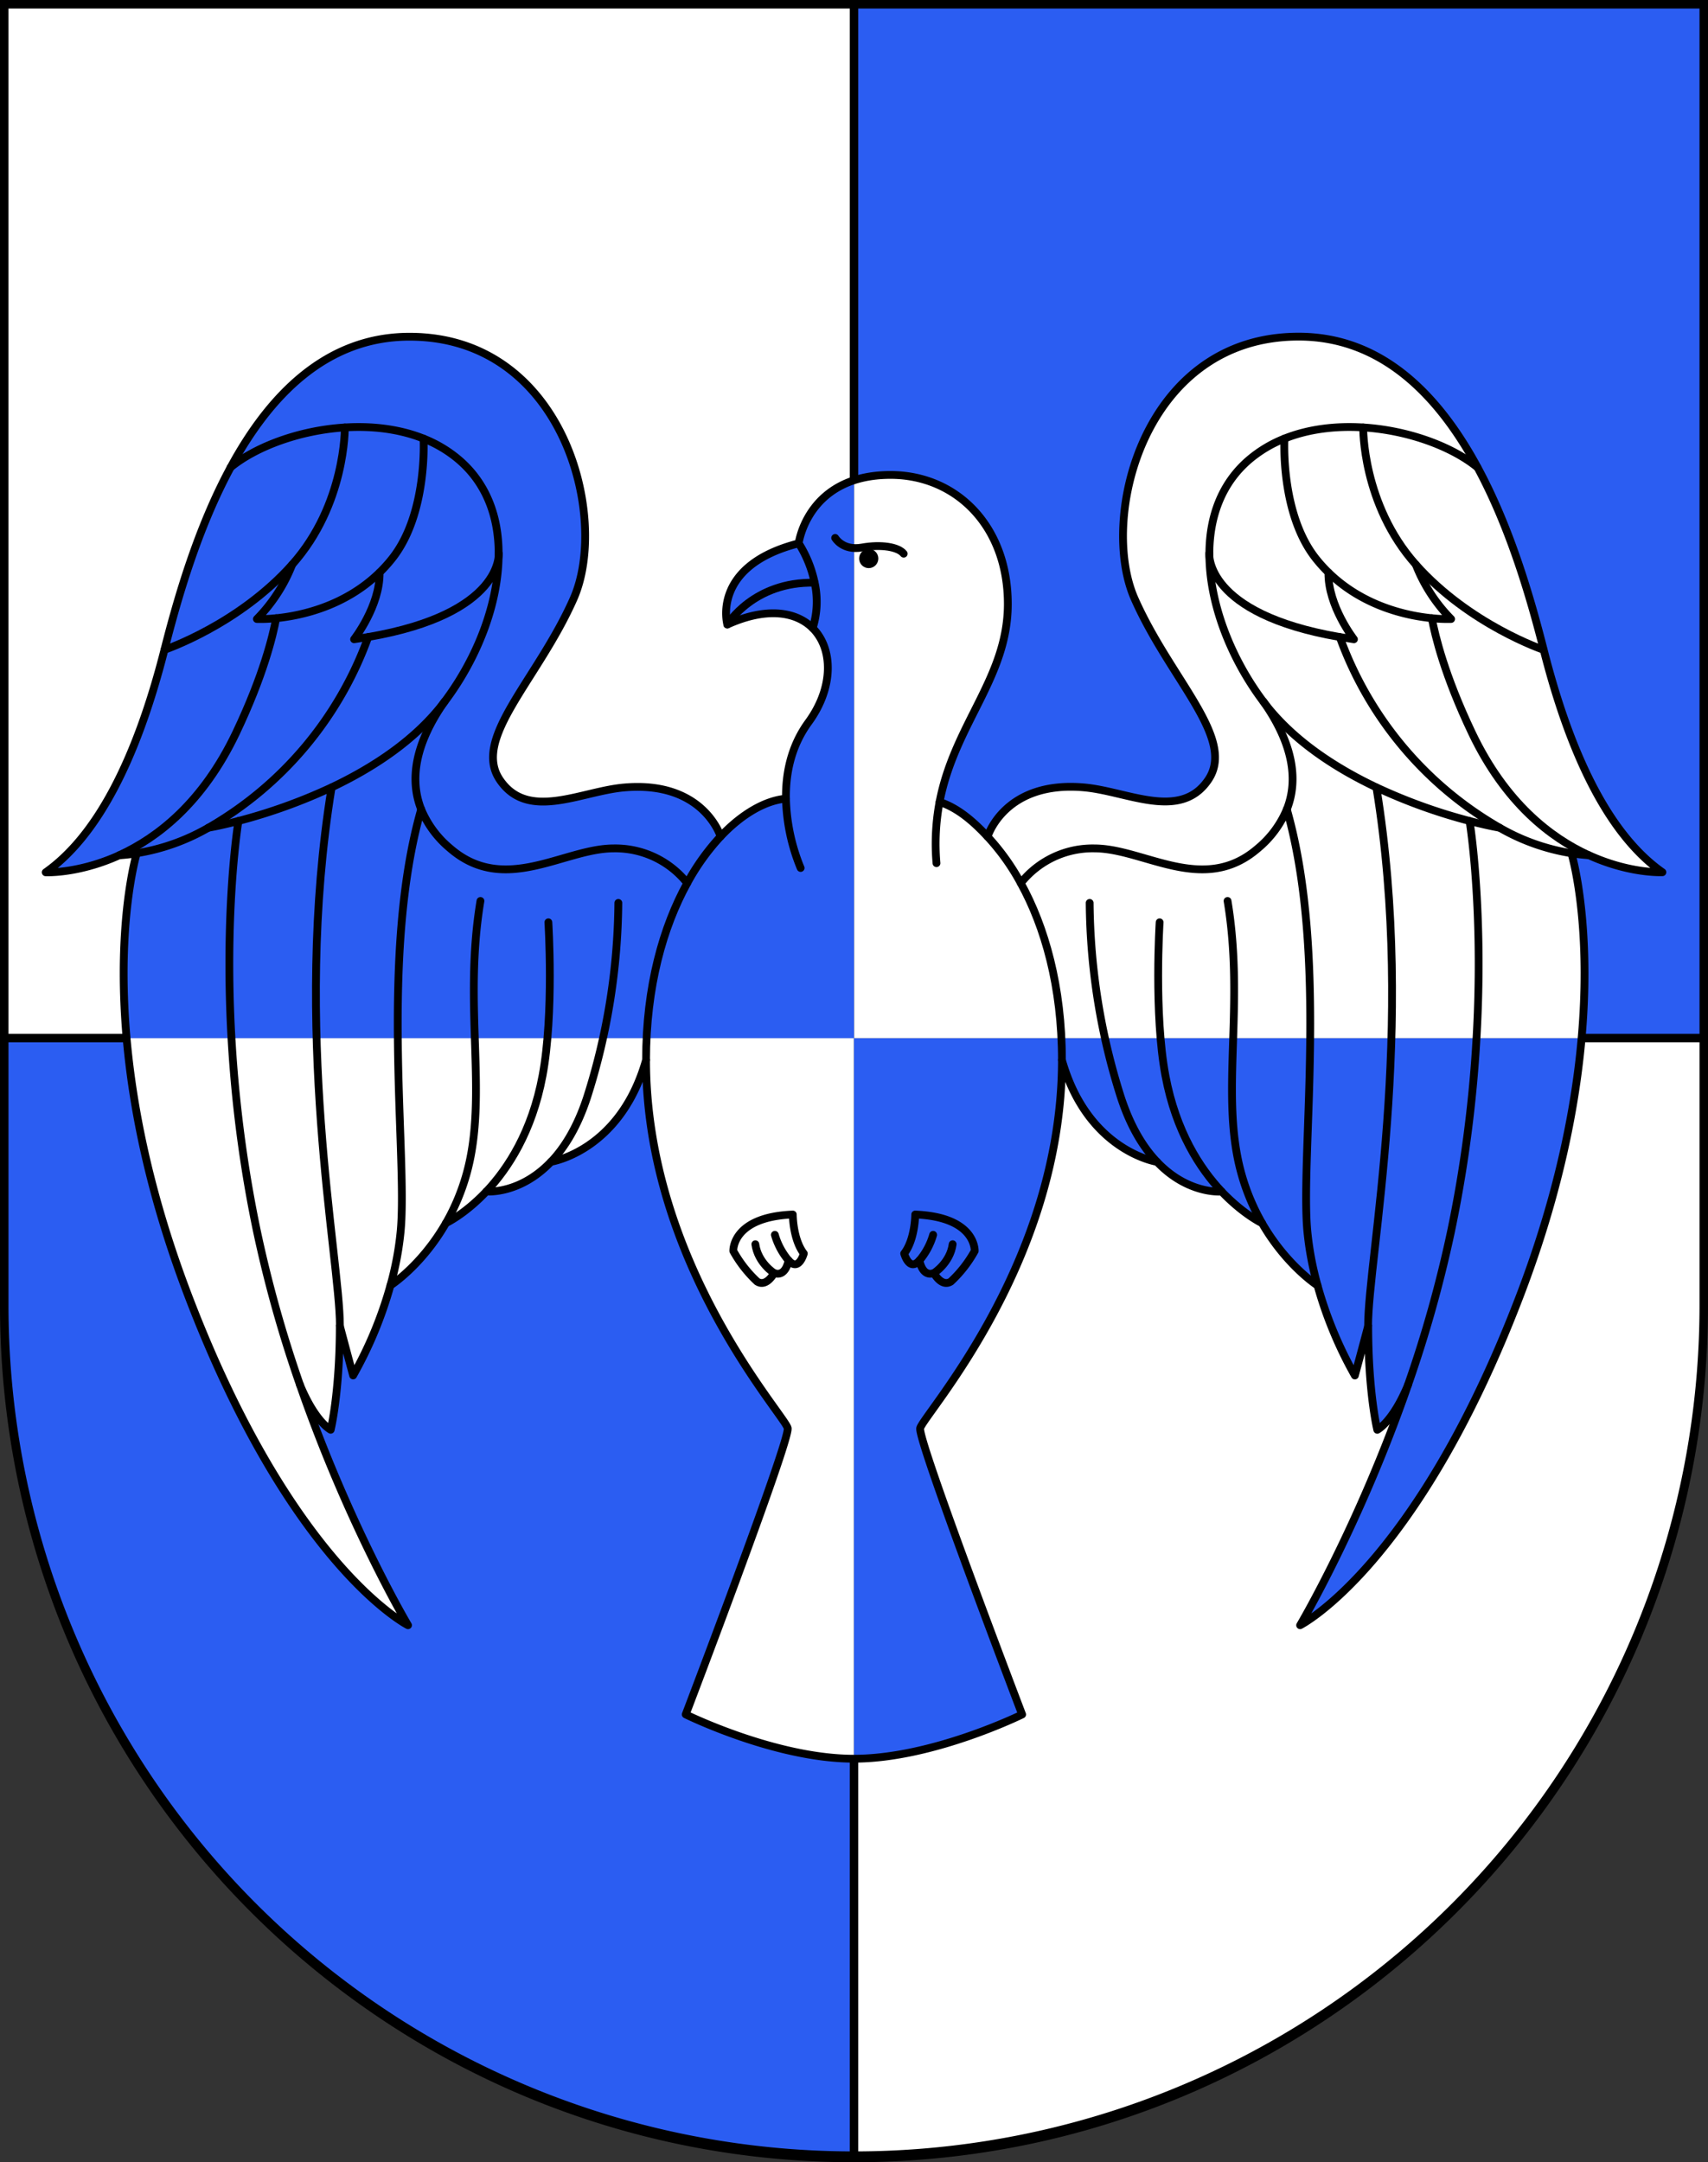 <svg xmlns="http://www.w3.org/2000/svg" viewBox="0 0 603 763"><rect x="0" y="0" width="603" height="763" fill="#333333" stroke="none"/><defs><style>.cls-1{fill:#2b5df2;}.cls-2{fill:#fff;}.cls-3,.cls-4{fill:none;stroke:#000;}.cls-3{stroke-width:3px;}.cls-4{stroke-linecap:round;stroke-linejoin:round;stroke-width:2.75px;}</style></defs><g id="Linescio"><g id="layer_1" data-name="layer 1"><path id="path2134" class="cls-1" d="M1.5,1.5V460.37c0,166.31,134.31,301.13,300,301.13s300-134.82,300-301.13V1.5Z"/><path id="_Tracé_" data-name="&lt;Tracé&gt;" class="cls-2" d="M301.5,367V761.5c165.69,0,300-134.82,300-301.13V367ZM1.5,1.5V367h300V1.5Z"/><path id="path2323" class="cls-3" d="M1.5,366.32h600"/><path id="path3210" class="cls-3" d="M301.5,1.5v760"/></g><g id="layer_2" data-name="layer 2"><path id="_Tracé_2" data-name="&lt;Tracé&gt;" class="cls-1" d="M282,191.74c-31.06,7.93-25.19,28.64-25.19,28.64,13.92-6.28,24.29-4.54,30.11,1.25,7.32,7.28,7.48,21-1.47,33.25-6.27,8.6-8.07,18.31-7.94,26.95-7.13.62-15.38,5.19-23.08,13.35,0,0-6-19.74-34-17.3-15.3,1.32-33.94,12-43.92-2.67s13.31-35.27,26-63.89-3.33-92.5-57.9-92.5c-29.49,0-49.46,20.8-63.16,46.11-11.65,21.53-18.77,46.32-23.36,64.36-10,39.27-24,65.89-41.92,78.53,0,0,11.47.56,25.93-6q3.15-.21,6.2-.69s-7.25,23.82-3.6,65.23H301.5V169.49A28.74,28.74,0,0,0,282,191.74ZM301.5,366.33V620.59c27.75,0,59.36-15.63,59.36-15.63s-36.88-96.57-36-101,50.05-57.95,50.05-129.94c9.14,32.25,33.57,35.93,33.57,35.93,11,11.6,22.82,10.48,22.82,10.48,7.6,8,14.27,11.16,14.27,11.16,8.65,15,19.59,22,19.59,22a142.16,142.16,0,0,0,13.17,31.75c2.4-8.81,4.71-17.57,4.71-17.57,0,23.75,3.2,36.74,3.2,36.74s5.42-2.71,10.84-15.81C479.86,538.36,459,573.51,459,573.51s41.28-20.8,77.85-116.93c13.44-35.35,19.37-65.85,21.52-90.26H301.5Z"/><path id="_Tracé_3" data-name="&lt;Tracé&gt;" class="cls-2" d="M66.2,456.58c36.56,96.13,77.85,116.93,77.85,116.93s-20.91-35.15-38.13-84.78c5.41,13.09,10.83,15.8,10.83,15.8s3.21-13,3.21-36.74c0,0,2.31,8.77,4.71,17.57a142.71,142.71,0,0,0,13.17-31.75s10.94-6.95,19.59-22c0,0,6.67-3.11,14.27-11.16,0,0,11.77,1.12,22.82-10.48,0,0,24.43-3.68,33.57-35.93,0,72,49.17,125.55,50,129.94s-36,101-36,101,31.6,15.63,59.36,15.63V366.33H44.67C46.83,390.73,52.76,421.24,66.2,456.58ZM544.93,229.29c-4.59-18-11.71-42.83-23.36-64.36-13.7-25.31-33.66-46.11-63.16-46.11-54.57,0-70.54,63.89-57.89,92.51s35.93,49.24,26,63.88-28.61,4-43.92,2.67c-28-2.44-33.95,17.3-33.95,17.3-5.75-6.2-11.15-10.33-16.89-12.19,5.31-27.61,24.1-43.87,24.1-69.86,0-27.6-18.29-45.54-41.41-45.54a41.24,41.24,0,0,0-12.9,1.9V366.33H558.33c3.65-41.41-3.6-65.23-3.6-65.23q3,.48,6.19.69c14.46,6.59,25.94,6,25.94,6C568.89,295.18,554.91,268.56,544.93,229.29Z"/><path id="path2043" class="cls-4" d="M348.6,295.18c-5.75-6.2-11.16-10.33-16.89-12.19,5.31-27.61,24.1-43.87,24.1-69.86,0-27.6-18.29-45.54-41.41-45.54-29.33,0-32.43,24.15-32.43,24.15-31.06,7.93-25.19,28.64-25.19,28.64,13.92-6.28,24.29-4.54,30.11,1.25,7.32,7.28,7.48,21-1.47,33.25-6.27,8.6-8.07,18.31-7.94,26.95-7.13.62-15.38,5.19-23.08,13.35,0,0-6-19.74-34-17.3-15.3,1.32-33.94,12-43.92-2.67s13.31-35.27,26-63.89-3.33-92.5-57.9-92.5c-29.49,0-49.46,20.8-63.16,46.11-11.65,21.53-18.77,46.32-23.36,64.36-10,39.27-24,65.89-41.92,78.53,0,0,11.47.56,25.93-6q3.15-.21,6.2-.69S30,361.27,66.21,456.58c36.56,96.13,77.84,116.93,77.84,116.93s-20.91-35.15-38.13-84.79c5.42,13.1,10.83,15.81,10.83,15.81s3.21-13,3.21-36.74c0,0,2.31,8.76,4.71,17.57a142.16,142.16,0,0,0,13.17-31.75s10.94-6.95,19.59-22c0,0,6.67-3.11,14.27-11.16,0,0,11.77,1.12,22.82-10.48,0,0,24.43-3.68,33.57-35.93,0,72,49.17,125.55,50,129.94s-36,101-36,101,31.61,15.63,59.36,15.63S360.86,605,360.86,605s-36.88-96.57-36-101,50.05-57.95,50.05-129.94c9.14,32.25,33.57,35.93,33.57,35.93,11,11.6,22.82,10.48,22.82,10.48,7.6,8,14.27,11.16,14.27,11.16,8.65,15,19.59,22,19.59,22a142.16,142.16,0,0,0,13.17,31.75c2.4-8.81,4.71-17.57,4.71-17.57,0,23.75,3.2,36.74,3.2,36.74s5.42-2.71,10.84-15.81C479.86,538.36,459,573.51,459,573.51s41.28-20.8,77.85-116.93c36.25-95.31,17.93-155.48,17.93-155.48,2,.32,4.09.55,6.19.69,14.46,6.59,25.93,6,25.93,6-18-12.64-31.94-39.26-41.92-78.53-4.59-18-11.71-42.83-23.36-64.36-13.7-25.31-33.66-46.11-63.16-46.11-54.57,0-70.54,63.89-57.89,92.5s35.93,49.25,26,63.89-28.62,4-43.92,2.67c-28-2.44-33.95,17.3-33.95,17.3"/><path id="path2045" class="cls-4" d="M194.52,410c4.72-4.95,9.3-12.21,12.78-22.87a231.14,231.14,0,0,0,11-68.52"/><path id="path2047" class="cls-4" d="M171.7,420.47c7.6-8.06,16.13-21.06,19.84-40.88,4.12-21.93,2.06-54.13,2.06-54.13"/><path id="path2049" class="cls-4" d="M157.43,431.63a76.12,76.12,0,0,0,7.39-17.78c7.54-27.41-1.37-58.93,4.8-95.93"/><path id="path2051" class="cls-4" d="M137.84,453.61a108.88,108.88,0,0,0,3.64-19.49c2.4-27.22-7.49-97,7.22-148.55"/><path id="path2053" class="cls-4" d="M242.62,311.63c-8.49,15.41-14.53,36.48-14.53,62.43"/><path id="path2055" class="cls-4" d="M103.16,199.21A56.83,56.83,0,0,1,90.7,218.43a51.13,51.13,0,0,0,6.8-.28c8.71-.87,24.17-4.14,36.46-16.09a51.35,51.35,0,0,0,4.43-4.9c12.68-15.89,11.14-42.4,11.14-42.4"/><path id="path2057" class="cls-4" d="M120,467.79c0-23.75-16.9-104.22-2.93-189.91"/><path id="path2059" class="cls-4" d="M105.92,488.73a445.11,445.11,0,0,1-15.13-53.89c-17.16-81.44-6.61-145.13-6.61-145.13"/><path id="path2061" class="cls-4" d="M42.08,301.79c13.46-6.14,29.5-18.47,41.28-43.21,9.67-20.32,13-34.31,14.14-40.43"/><path id="path2063" class="cls-4" d="M73.59,292.08s2.65-.43,7-1.48c1.08-.25,2.27-.55,3.55-.89A192.66,192.66,0,0,0,117,277.88c14.59-6.9,29.76-16.72,39.94-30.25,11.65-15.49,19.18-34.92,19.1-52.37,0-12.81-4.22-24.57-13.88-32.9a44.45,44.45,0,0,0-12.66-7.6c-8.61-3.44-18.29-4.52-27.79-3.92-15.93,1-31.34,6.75-40.31,14.09"/><path id="path2065" class="cls-4" d="M254.4,295.18a80.72,80.72,0,0,0-11.78,16.45,32.4,32.4,0,0,0-26-12.25c-17.52,0-38.46,16.65-57.69,0a35.77,35.77,0,0,1-10.26-13.85c-4.08-10.37-2.2-23,8.27-37.94"/><path id="path2067" class="cls-4" d="M282,191.74a42,42,0,0,1,5.61,13.89,31,31,0,0,1-.69,16"/><path id="path2069" class="cls-4" d="M331.71,283a79.08,79.08,0,0,0-1.09,21.59"/><path id="path2071" class="cls-4" d="M282.66,306.29a68.4,68.4,0,0,1-5.18-24.46"/><path id="path2073" class="cls-4" d="M121.74,150.84s.38,27.09-18.58,48.37-45.09,30.08-45.09,30.08"/><path id="path2075" class="cls-4" d="M130,224.79a127.45,127.45,0,0,1-56.42,67.29,74.09,74.09,0,0,1-25.32,9"/><path id="path2077" class="cls-4" d="M176.07,195.26s1.73,21.31-46.06,29.53c-1.62.28-3.29.54-5,.79,0,0,9.2-11.8,9-23.52"/><path id="path2079" class="cls-4" d="M408.48,410c-4.72-4.95-9.3-12.21-12.78-22.87a231.14,231.14,0,0,1-11-68.52"/><path id="path2081" class="cls-4" d="M431.3,420.47c-7.6-8.06-16.13-21.06-19.85-40.88-4.11-21.93-2.05-54.13-2.05-54.13"/><path id="path2083" class="cls-4" d="M445.57,431.63a76.12,76.12,0,0,1-7.39-17.78c-7.54-27.41,1.37-58.93-4.8-95.93"/><path id="path2085" class="cls-4" d="M465.16,453.61a108.88,108.88,0,0,1-3.64-19.49c-2.4-27.22,7.49-97-7.22-148.55"/><path id="path2087" class="cls-4" d="M360.38,311.63c8.49,15.41,14.53,36.48,14.53,62.43"/><path id="path2089" class="cls-4" d="M499.84,199.21a56.83,56.83,0,0,0,12.46,19.22,51.13,51.13,0,0,1-6.8-.28c-8.71-.87-24.17-4.14-36.45-16.09a50.12,50.12,0,0,1-4.44-4.9c-12.68-15.89-11.14-42.4-11.14-42.4"/><path id="path2091" class="cls-4" d="M483,467.79c0-23.75,16.9-104.22,2.93-189.91"/><path id="path2093" class="cls-4" d="M497.08,488.73a445.11,445.11,0,0,0,15.13-53.89c17.16-81.44,6.61-145.13,6.61-145.13"/><path id="path2095" class="cls-4" d="M560.92,301.79c-13.46-6.14-29.5-18.47-41.28-43.21-9.67-20.32-13-34.31-14.14-40.43"/><path id="path2097" class="cls-4" d="M529.41,292.08s-2.65-.43-7-1.48c-1.08-.25-2.27-.55-3.55-.89A192.66,192.66,0,0,1,486,277.88c-14.59-6.9-29.76-16.72-39.94-30.25-11.65-15.49-19.18-34.92-19.1-52.37.05-12.81,4.22-24.57,13.88-32.9a44.45,44.45,0,0,1,12.66-7.6c8.61-3.44,18.29-4.52,27.79-3.92,15.93,1,31.34,6.75,40.31,14.09"/><path id="path2099" class="cls-4" d="M348.6,295.18a80.72,80.72,0,0,1,11.78,16.45,32.39,32.39,0,0,1,26-12.25c17.53,0,38.47,16.65,57.7,0a35.77,35.77,0,0,0,10.26-13.85c4.08-10.37,2.2-23-8.27-37.94"/><path id="path2101" class="cls-4" d="M481.27,150.84s-.39,27.09,18.57,48.37,45.09,30.08,45.09,30.08"/><path id="path2103" class="cls-4" d="M473,224.79a127.45,127.45,0,0,0,56.42,67.29,74.09,74.09,0,0,0,25.32,9"/><path id="path2105" class="cls-4" d="M426.93,195.26S425.2,216.57,473,224.79c1.62.28,3.29.54,5,.79,0,0-9.21-11.8-9-23.52"/><path id="path2107" class="cls-4" d="M294.85,189.82s2.66,4.6,9.44,3.39,12.82-.24,14.76,2.18"/><path id="path2109" class="cls-4" d="M256.78,220.38s9.27-15.23,30.8-14.75"/><circle id="circle2111" cx="306.7" cy="197.09" r="3.39"/><path id="path2113" class="cls-4" d="M258.89,441.45s-.6-12,21-12.88c0,0,0,8.69,3.89,13.77,0,0-1.8,6.59-5.39,2.4,0,0-.9,6-5.09,4.49,0,0-2.69,5.09-6,3A43.4,43.4,0,0,1,258.89,441.45Z"/><path id="path2115" class="cls-4" d="M278.35,444.74a24.64,24.64,0,0,1-4.79-9"/><path id="path2117" class="cls-4" d="M273.26,449.23s-5.69-3.59-6.59-10.18"/><path id="path2119" class="cls-4" d="M344.11,441.45s.6-12-21-12.88c0,0,0,8.69-3.89,13.77,0,0,1.8,6.59,5.39,2.4,0,0,.9,6,5.09,4.49,0,0,2.69,5.09,6,3A43.4,43.4,0,0,0,344.11,441.45Z"/><path id="path2121" class="cls-4" d="M324.65,444.74a24.64,24.64,0,0,0,4.79-9"/><path id="path2123" class="cls-4" d="M329.74,449.23s5.69-3.59,6.59-10.18"/></g><g id="layer_3" data-name="layer 3"><path d="M600,3V460.68a298.5,298.5,0,1,1-597,0V3H600m3-3H0V460.68C0,627.65,135,763,301.5,763S603,627.65,603,460.68V0Z"/></g></g></svg>